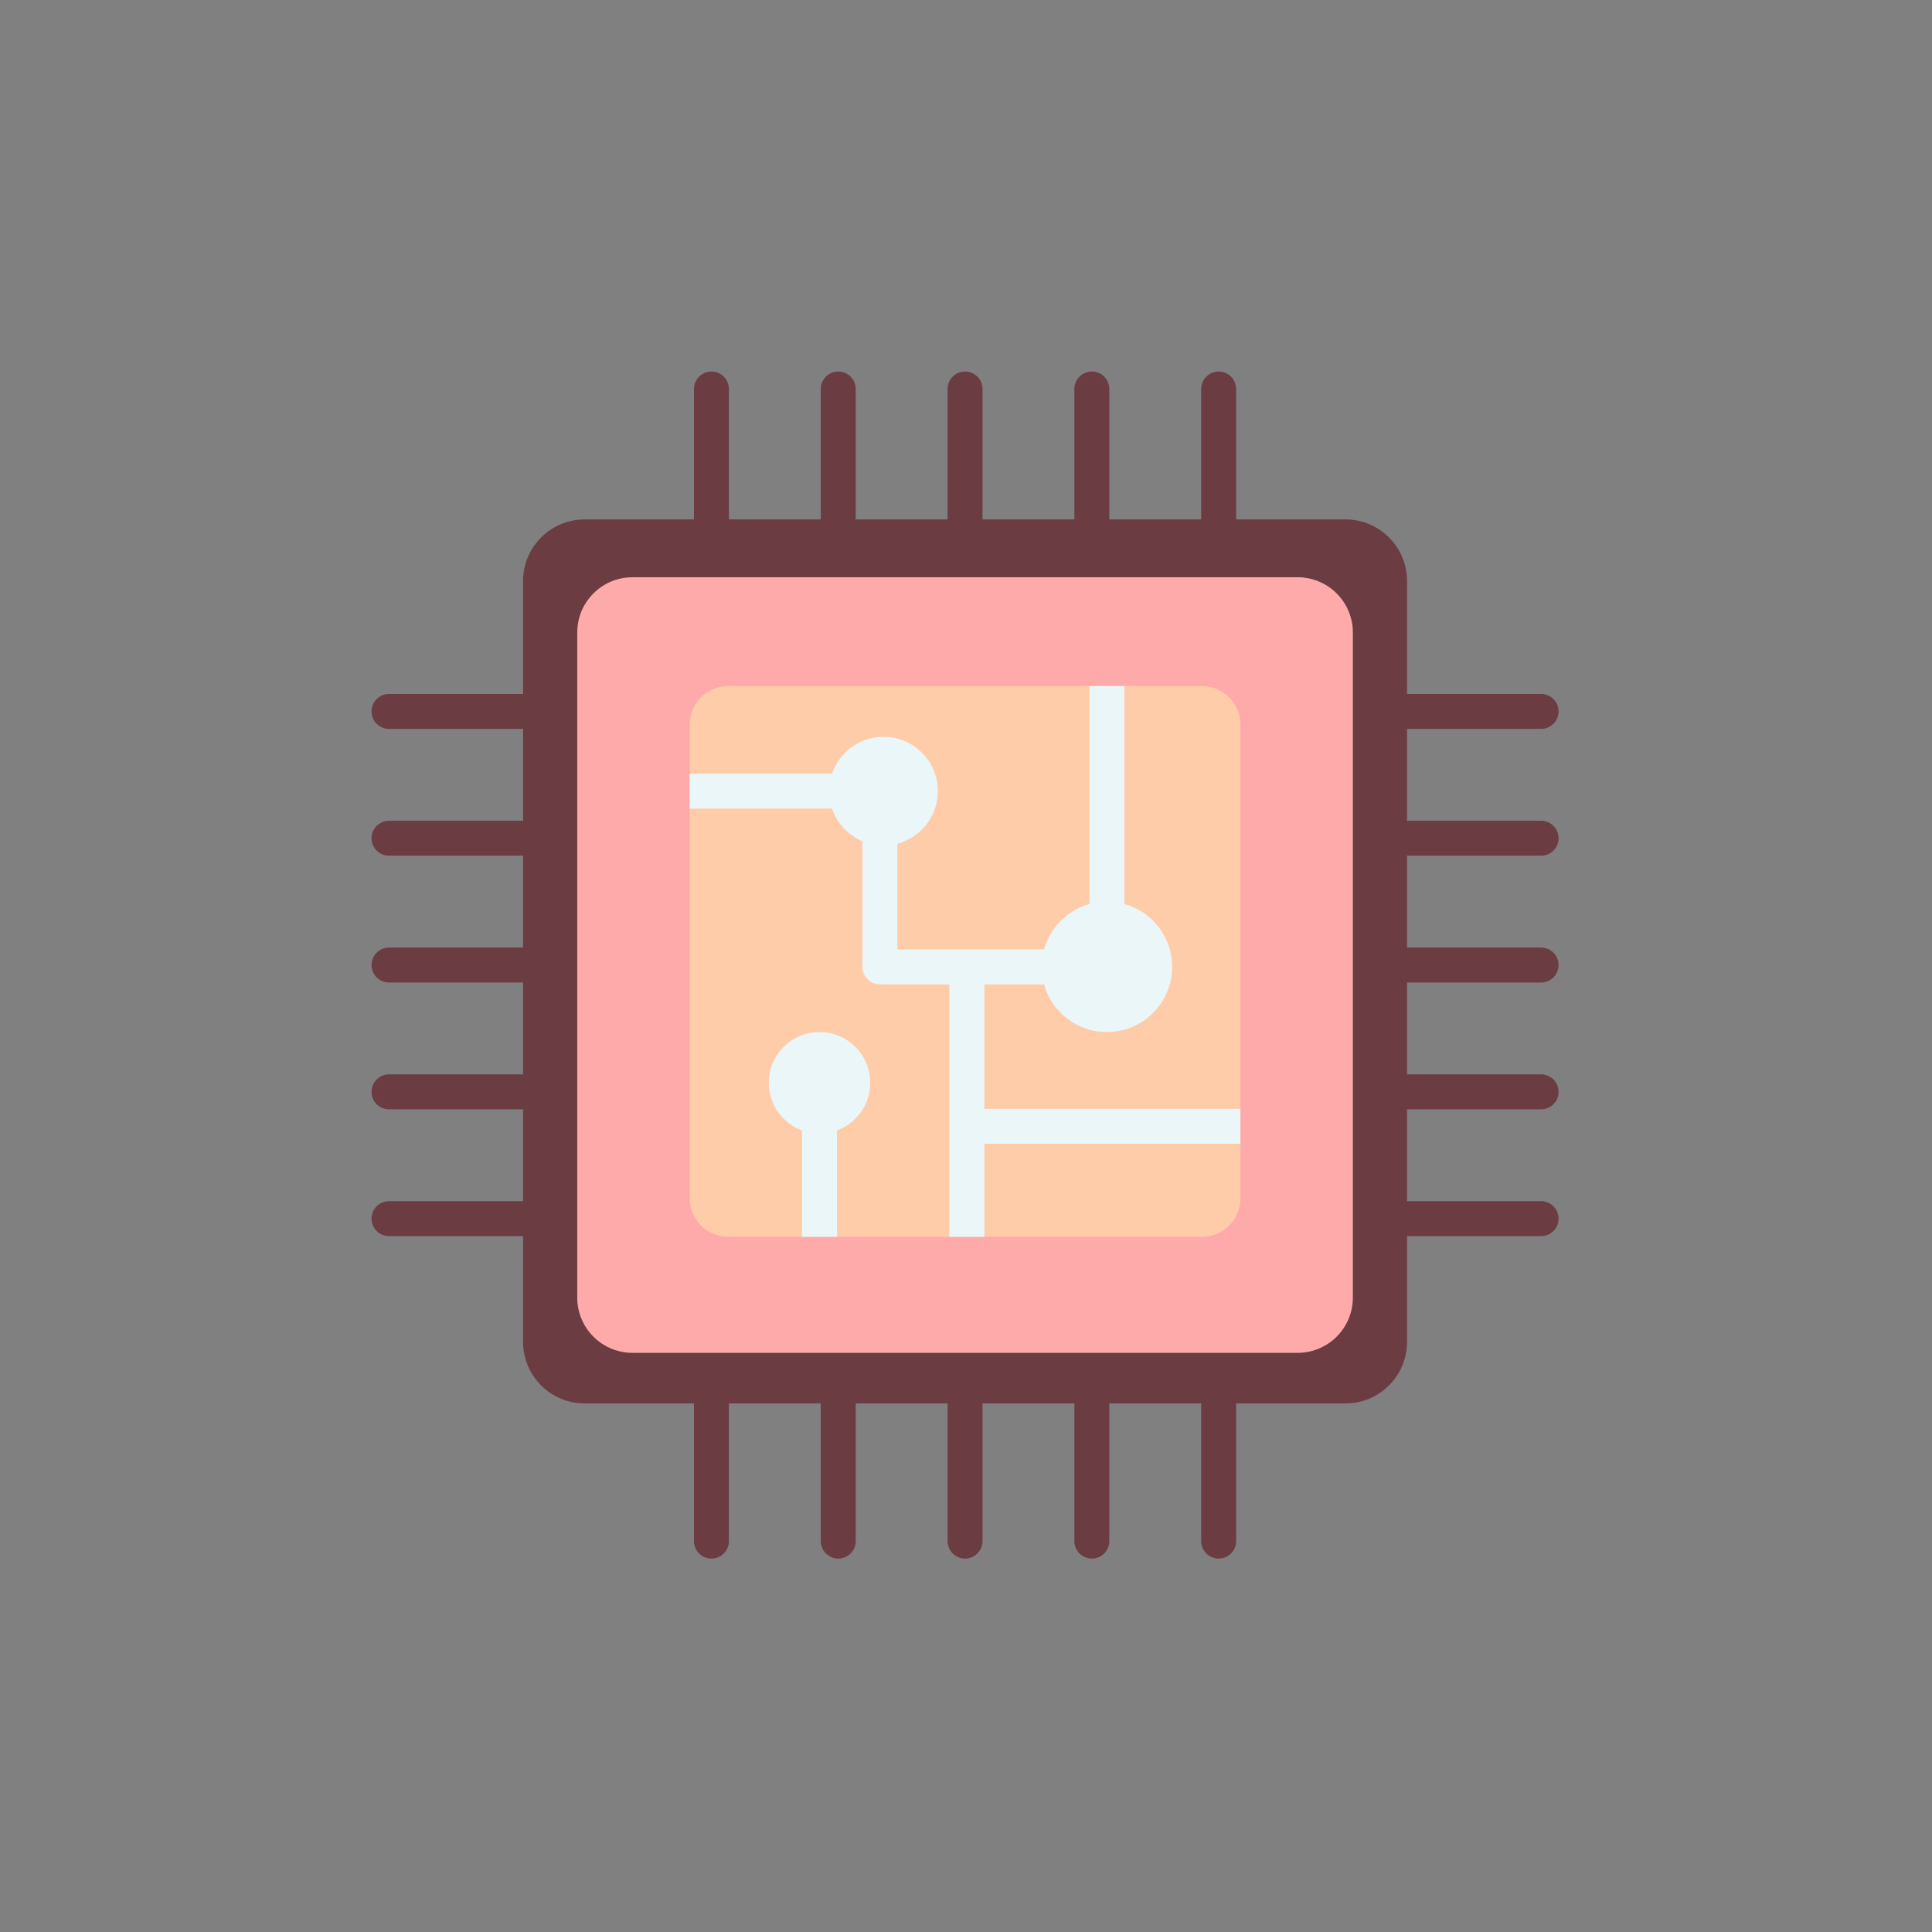 <?xml version="1.0" encoding="UTF-8" standalone="no"?>
<!DOCTYPE svg PUBLIC "-//W3C//DTD SVG 1.1//EN" "http://www.w3.org/Graphics/SVG/1.1/DTD/svg11.dtd">
<svg width="100%" height="100%" viewBox="0 0 65 65" version="1.1" xmlns="http://www.w3.org/2000/svg" xmlns:xlink="http://www.w3.org/1999/xlink" xml:space="preserve" xmlns:serif="http://www.serif.com/" style="fill-rule:evenodd;clip-rule:evenodd;stroke-linejoin:round;stroke-miterlimit:1.414;">
    <rect x="0" y="0" width="65" height="65" fill="#808080" stroke="none"/>
    <g transform="matrix(1,0,0,1,-231.5,-229.5)">
        <g transform="matrix(0.078,0,0,0.078,244,242)">
            <path d="M146.613,0C142.451,0 139.077,3.374 139.077,7.536L139.077,71.836C139.077,75.998 142.451,79.372 146.613,79.372C150.775,79.372 154.149,75.998 154.149,71.836L154.149,7.536C154.149,3.374 150.775,0 146.613,0Z" style="fill:rgb(107,60,65);fill-rule:nonzero;"/>
        </g>
        <g transform="matrix(0.078,0,0,0.078,244,242)">
            <path d="M201.307,0C197.145,0 193.771,3.374 193.771,7.536L193.771,71.836C193.771,75.998 197.145,79.372 201.307,79.372C205.469,79.372 208.843,75.998 208.843,71.836L208.843,7.536C208.843,3.374 205.469,0 201.307,0Z" style="fill:rgb(107,60,65);fill-rule:nonzero;"/>
        </g>
        <g transform="matrix(0.078,0,0,0.078,244,242)">
            <path d="M256,0C251.838,0 248.464,3.374 248.464,7.536L248.464,71.836C248.464,75.998 251.838,79.372 256,79.372C260.162,79.372 263.536,75.998 263.536,71.836L263.536,7.536C263.536,3.374 260.162,0 256,0Z" style="fill:rgb(107,60,65);fill-rule:nonzero;"/>
        </g>
        <g transform="matrix(0.078,0,0,0.078,244,242)">
            <path d="M310.693,0C306.531,0 303.157,3.374 303.157,7.536L303.157,71.836C303.157,75.998 306.531,79.372 310.693,79.372C314.855,79.372 318.229,75.998 318.229,71.836L318.229,7.536C318.229,3.374 314.855,0 310.693,0Z" style="fill:rgb(107,60,65);fill-rule:nonzero;"/>
        </g>
        <g transform="matrix(0.078,0,0,0.078,244,242)">
            <path d="M365.387,0C361.225,0 357.851,3.374 357.851,7.536L357.851,71.836C357.851,75.998 361.225,79.372 365.387,79.372C369.549,79.372 372.923,75.998 372.923,71.836L372.923,7.536C372.923,3.374 369.549,0 365.387,0Z" style="fill:rgb(107,60,65);fill-rule:nonzero;"/>
        </g>
        <g transform="matrix(0.078,0,0,0.078,244,242)">
            <path d="M146.613,432.628C142.451,432.628 139.077,436.002 139.077,440.164L139.077,504.464C139.077,508.626 142.451,512 146.613,512C150.775,512 154.149,508.626 154.149,504.464L154.149,440.164C154.149,436.002 150.775,432.628 146.613,432.628Z" style="fill:rgb(107,60,65);fill-rule:nonzero;"/>
        </g>
        <g transform="matrix(0.078,0,0,0.078,244,242)">
            <path d="M201.307,432.628C197.145,432.628 193.771,436.002 193.771,440.164L193.771,504.464C193.771,508.626 197.145,512 201.307,512C205.469,512 208.843,508.626 208.843,504.464L208.843,440.164C208.843,436.002 205.469,432.628 201.307,432.628Z" style="fill:rgb(107,60,65);fill-rule:nonzero;"/>
        </g>
        <g transform="matrix(0.078,0,0,0.078,244,242)">
            <path d="M256,432.628C251.838,432.628 248.464,436.002 248.464,440.164L248.464,504.464C248.464,508.626 251.838,512 256,512C260.162,512 263.536,508.626 263.536,504.464L263.536,440.164C263.536,436.002 260.162,432.628 256,432.628Z" style="fill:rgb(107,60,65);fill-rule:nonzero;"/>
        </g>
        <g transform="matrix(0.078,0,0,0.078,244,242)">
            <path d="M310.693,432.628C306.531,432.628 303.157,436.002 303.157,440.164L303.157,504.464C303.157,508.626 306.531,512 310.693,512C314.855,512 318.229,508.626 318.229,504.464L318.229,440.164C318.229,436.002 314.855,432.628 310.693,432.628Z" style="fill:rgb(107,60,65);fill-rule:nonzero;"/>
        </g>
        <g transform="matrix(0.078,0,0,0.078,244,242)">
            <path d="M365.387,432.628C361.225,432.628 357.851,436.002 357.851,440.164L357.851,504.464C357.851,508.626 361.225,512 365.387,512C369.549,512 372.923,508.626 372.923,504.464L372.923,440.164C372.923,436.002 369.549,432.628 365.387,432.628Z" style="fill:rgb(107,60,65);fill-rule:nonzero;"/>
        </g>
        <g transform="matrix(0.078,0,0,0.078,244,242)">
            <path d="M440.164,154.149L504.464,154.149C508.626,154.149 512,150.775 512,146.613C512,142.451 508.626,139.077 504.464,139.077L440.164,139.077C436.002,139.077 432.628,142.451 432.628,146.613C432.628,150.775 436.002,154.149 440.164,154.149Z" style="fill:rgb(107,60,65);fill-rule:nonzero;"/>
        </g>
        <g transform="matrix(0.078,0,0,0.078,244,242)">
            <path d="M504.464,193.771L440.164,193.771C436.002,193.771 432.628,197.145 432.628,201.307C432.628,205.469 436.002,208.843 440.164,208.843L504.464,208.843C508.626,208.843 512,205.469 512,201.307C512,197.145 508.626,193.771 504.464,193.771Z" style="fill:rgb(107,60,65);fill-rule:nonzero;"/>
        </g>
        <g transform="matrix(0.078,0,0,0.078,244,242)">
            <path d="M504.464,248.464L440.164,248.464C436.002,248.464 432.628,251.838 432.628,256C432.628,260.162 436.002,263.536 440.164,263.536L504.464,263.536C508.626,263.536 512,260.162 512,256C512,251.838 508.626,248.464 504.464,248.464Z" style="fill:rgb(107,60,65);fill-rule:nonzero;"/>
        </g>
        <g transform="matrix(0.078,0,0,0.078,244,242)">
            <path d="M504.464,303.157L440.164,303.157C436.002,303.157 432.628,306.531 432.628,310.693C432.628,314.855 436.002,318.229 440.164,318.229L504.464,318.229C508.626,318.229 512,314.855 512,310.693C512,306.531 508.626,303.157 504.464,303.157Z" style="fill:rgb(107,60,65);fill-rule:nonzero;"/>
        </g>
        <g transform="matrix(0.078,0,0,0.078,244,242)">
            <path d="M504.464,357.851L440.164,357.851C436.002,357.851 432.628,361.225 432.628,365.387C432.628,369.549 436.002,372.923 440.164,372.923L504.464,372.923C508.626,372.923 512,369.549 512,365.387C512,361.225 508.626,357.851 504.464,357.851Z" style="fill:rgb(107,60,65);fill-rule:nonzero;"/>
        </g>
        <g transform="matrix(0.078,0,0,0.078,244,242)">
            <path d="M71.836,139.077L7.536,139.077C3.374,139.077 0,142.451 0,146.613C0,150.775 3.374,154.149 7.536,154.149L71.836,154.149C75.998,154.149 79.372,150.775 79.372,146.613C79.372,142.451 75.998,139.077 71.836,139.077Z" style="fill:rgb(107,60,65);fill-rule:nonzero;"/>
        </g>
        <g transform="matrix(0.078,0,0,0.078,244,242)">
            <path d="M71.836,193.771L7.536,193.771C3.374,193.771 0,197.145 0,201.307C0,205.469 3.374,208.843 7.536,208.843L71.836,208.843C75.998,208.843 79.372,205.469 79.372,201.307C79.372,197.145 75.998,193.771 71.836,193.771Z" style="fill:rgb(107,60,65);fill-rule:nonzero;"/>
        </g>
        <g transform="matrix(0.078,0,0,0.078,244,242)">
            <path d="M71.836,248.464L7.536,248.464C3.374,248.464 0,251.838 0,256C0,260.162 3.374,263.536 7.536,263.536L71.836,263.536C75.998,263.536 79.372,260.162 79.372,256C79.372,251.838 75.998,248.464 71.836,248.464Z" style="fill:rgb(107,60,65);fill-rule:nonzero;"/>
        </g>
        <g transform="matrix(0.078,0,0,0.078,244,242)">
            <path d="M71.836,303.157L7.536,303.157C3.374,303.157 0,306.531 0,310.693C0,314.855 3.374,318.229 7.536,318.229L71.836,318.229C75.998,318.229 79.372,314.855 79.372,310.693C79.372,306.531 75.998,303.157 71.836,303.157Z" style="fill:rgb(107,60,65);fill-rule:nonzero;"/>
        </g>
        <g transform="matrix(0.078,0,0,0.078,244,242)">
            <path d="M71.836,357.851L7.536,357.851C3.374,357.851 0,361.225 0,365.387C0,369.549 3.374,372.923 7.536,372.923L71.836,372.923C75.998,372.923 79.372,369.549 79.372,365.387C79.372,361.225 75.998,357.851 71.836,357.851Z" style="fill:rgb(107,60,65);fill-rule:nonzero;"/>
        </g>
        <g transform="matrix(0.078,0,0,0.078,244,242)">
            <path d="M446.645,90.358L446.645,418.518C446.645,433.189 434.751,445.083 420.08,445.083L91.92,445.083C77.249,445.083 65.355,433.189 65.355,418.518L65.355,90.358C65.355,75.687 77.249,63.793 91.92,63.793L420.08,63.793C434.751,63.793 446.645,75.685 446.645,90.358Z" style="fill:rgb(107,60,65);fill-rule:nonzero;"/>
        </g>
        <g transform="matrix(0.078,0,0,0.078,244,242)">
            <path d="M422.664,112.559L422.664,399.44C422.664,412.266 412.266,422.663 399.441,422.663L112.559,422.663C99.733,422.663 89.336,412.265 89.336,399.44L89.336,112.559C89.336,99.733 99.734,89.336 112.559,89.336L399.44,89.336C412.266,89.336 422.664,99.734 422.664,112.559Z" style="fill:rgb(255,170,170);fill-rule:nonzero;stroke:rgb(255,170,170);stroke-width:1.22px;"/>
        </g>
        <g transform="matrix(0.078,0,0,0.078,244,242)">
            <path d="M374.759,152.223L374.759,356.652C374.759,365.786 367.354,373.201 358.21,373.201L153.79,373.201C144.646,373.201 137.241,365.785 137.241,356.652L137.241,152.223C137.241,143.079 144.646,135.674 153.79,135.674L358.209,135.674C367.353,135.674 374.759,143.079 374.759,152.223Z" style="fill:rgb(255,204,170);fill-rule:nonzero;"/>
        </g>
        <g transform="matrix(0.078,0,0,0.078,244,242)">
            <rect x="137.237" y="173.451" width="63.283" height="15.072" style="fill:rgb(235,246,249);"/>
        </g>
        <g transform="matrix(0.078,0,0,0.078,244,242)">
            <rect x="309.673" y="135.67" width="15.072" height="119.321" style="fill:rgb(235,246,249);"/>
        </g>
        <g transform="matrix(0.078,0,0,0.078,244,242)">
            <rect x="185.689" y="319.279" width="15.072" height="53.918" style="fill:rgb(235,246,249);"/>
        </g>
        <g transform="matrix(0.078,0,0,0.078,244,242)">
            <path d="M374.759,318.007L374.759,333.079L264.32,333.079L264.32,373.201L249.248,373.201L249.248,264.32L219.274,264.32C215.114,264.32 211.738,260.944 211.738,256.784L211.738,200.525C211.738,196.365 215.114,192.989 219.274,192.989C223.444,192.989 226.81,196.365 226.81,200.525L226.81,249.248L291.158,249.248C295.318,249.248 298.694,252.624 298.694,256.784C298.694,260.944 295.318,264.32 291.158,264.32L264.32,264.32L264.32,318.007L374.759,318.007Z" style="fill:rgb(235,246,249);fill-rule:nonzero;"/>
        </g>
        <g transform="matrix(0.078,0,0,0.078,244,242)">
            <path d="M244.284,180.991C244.284,190.788 238.265,199.188 229.724,202.685C226.981,203.81 223.987,204.433 220.841,204.433C207.889,204.433 197.399,193.933 197.399,180.991C197.399,168.049 207.889,157.549 220.841,157.549C223.986,157.549 226.98,158.172 229.724,159.297C238.265,162.794 244.284,171.194 244.284,180.991Z" style="fill:rgb(235,246,249);fill-rule:nonzero;"/>
        </g>
        <g transform="matrix(0.078,0,0,0.078,244,242)">
            <path d="M215.114,306.783C215.114,315.706 209.778,323.382 202.112,326.789C199.399,327.995 196.395,328.668 193.229,328.668C181.151,328.668 171.354,318.871 171.354,306.783C171.354,294.705 181.151,284.908 193.229,284.908C196.394,284.908 199.399,285.581 202.112,286.787C209.779,290.194 215.114,297.871 215.114,306.783Z" style="fill:rgb(235,246,249);fill-rule:nonzero;"/>
        </g>
        <g transform="matrix(0.078,0,0,0.078,244,242)">
            <path d="M345.338,256.784C345.338,269.214 337.269,279.764 326.086,283.472C323.303,284.406 320.318,284.909 317.214,284.909C301.68,284.909 289.079,272.319 289.079,256.784C289.079,241.249 301.679,228.649 317.214,228.649C320.319,228.649 323.303,229.151 326.086,230.086C337.269,233.794 345.338,244.354 345.338,256.784Z" style="fill:rgb(235,246,249);fill-rule:nonzero;"/>
        </g>
    </g>
</svg>
